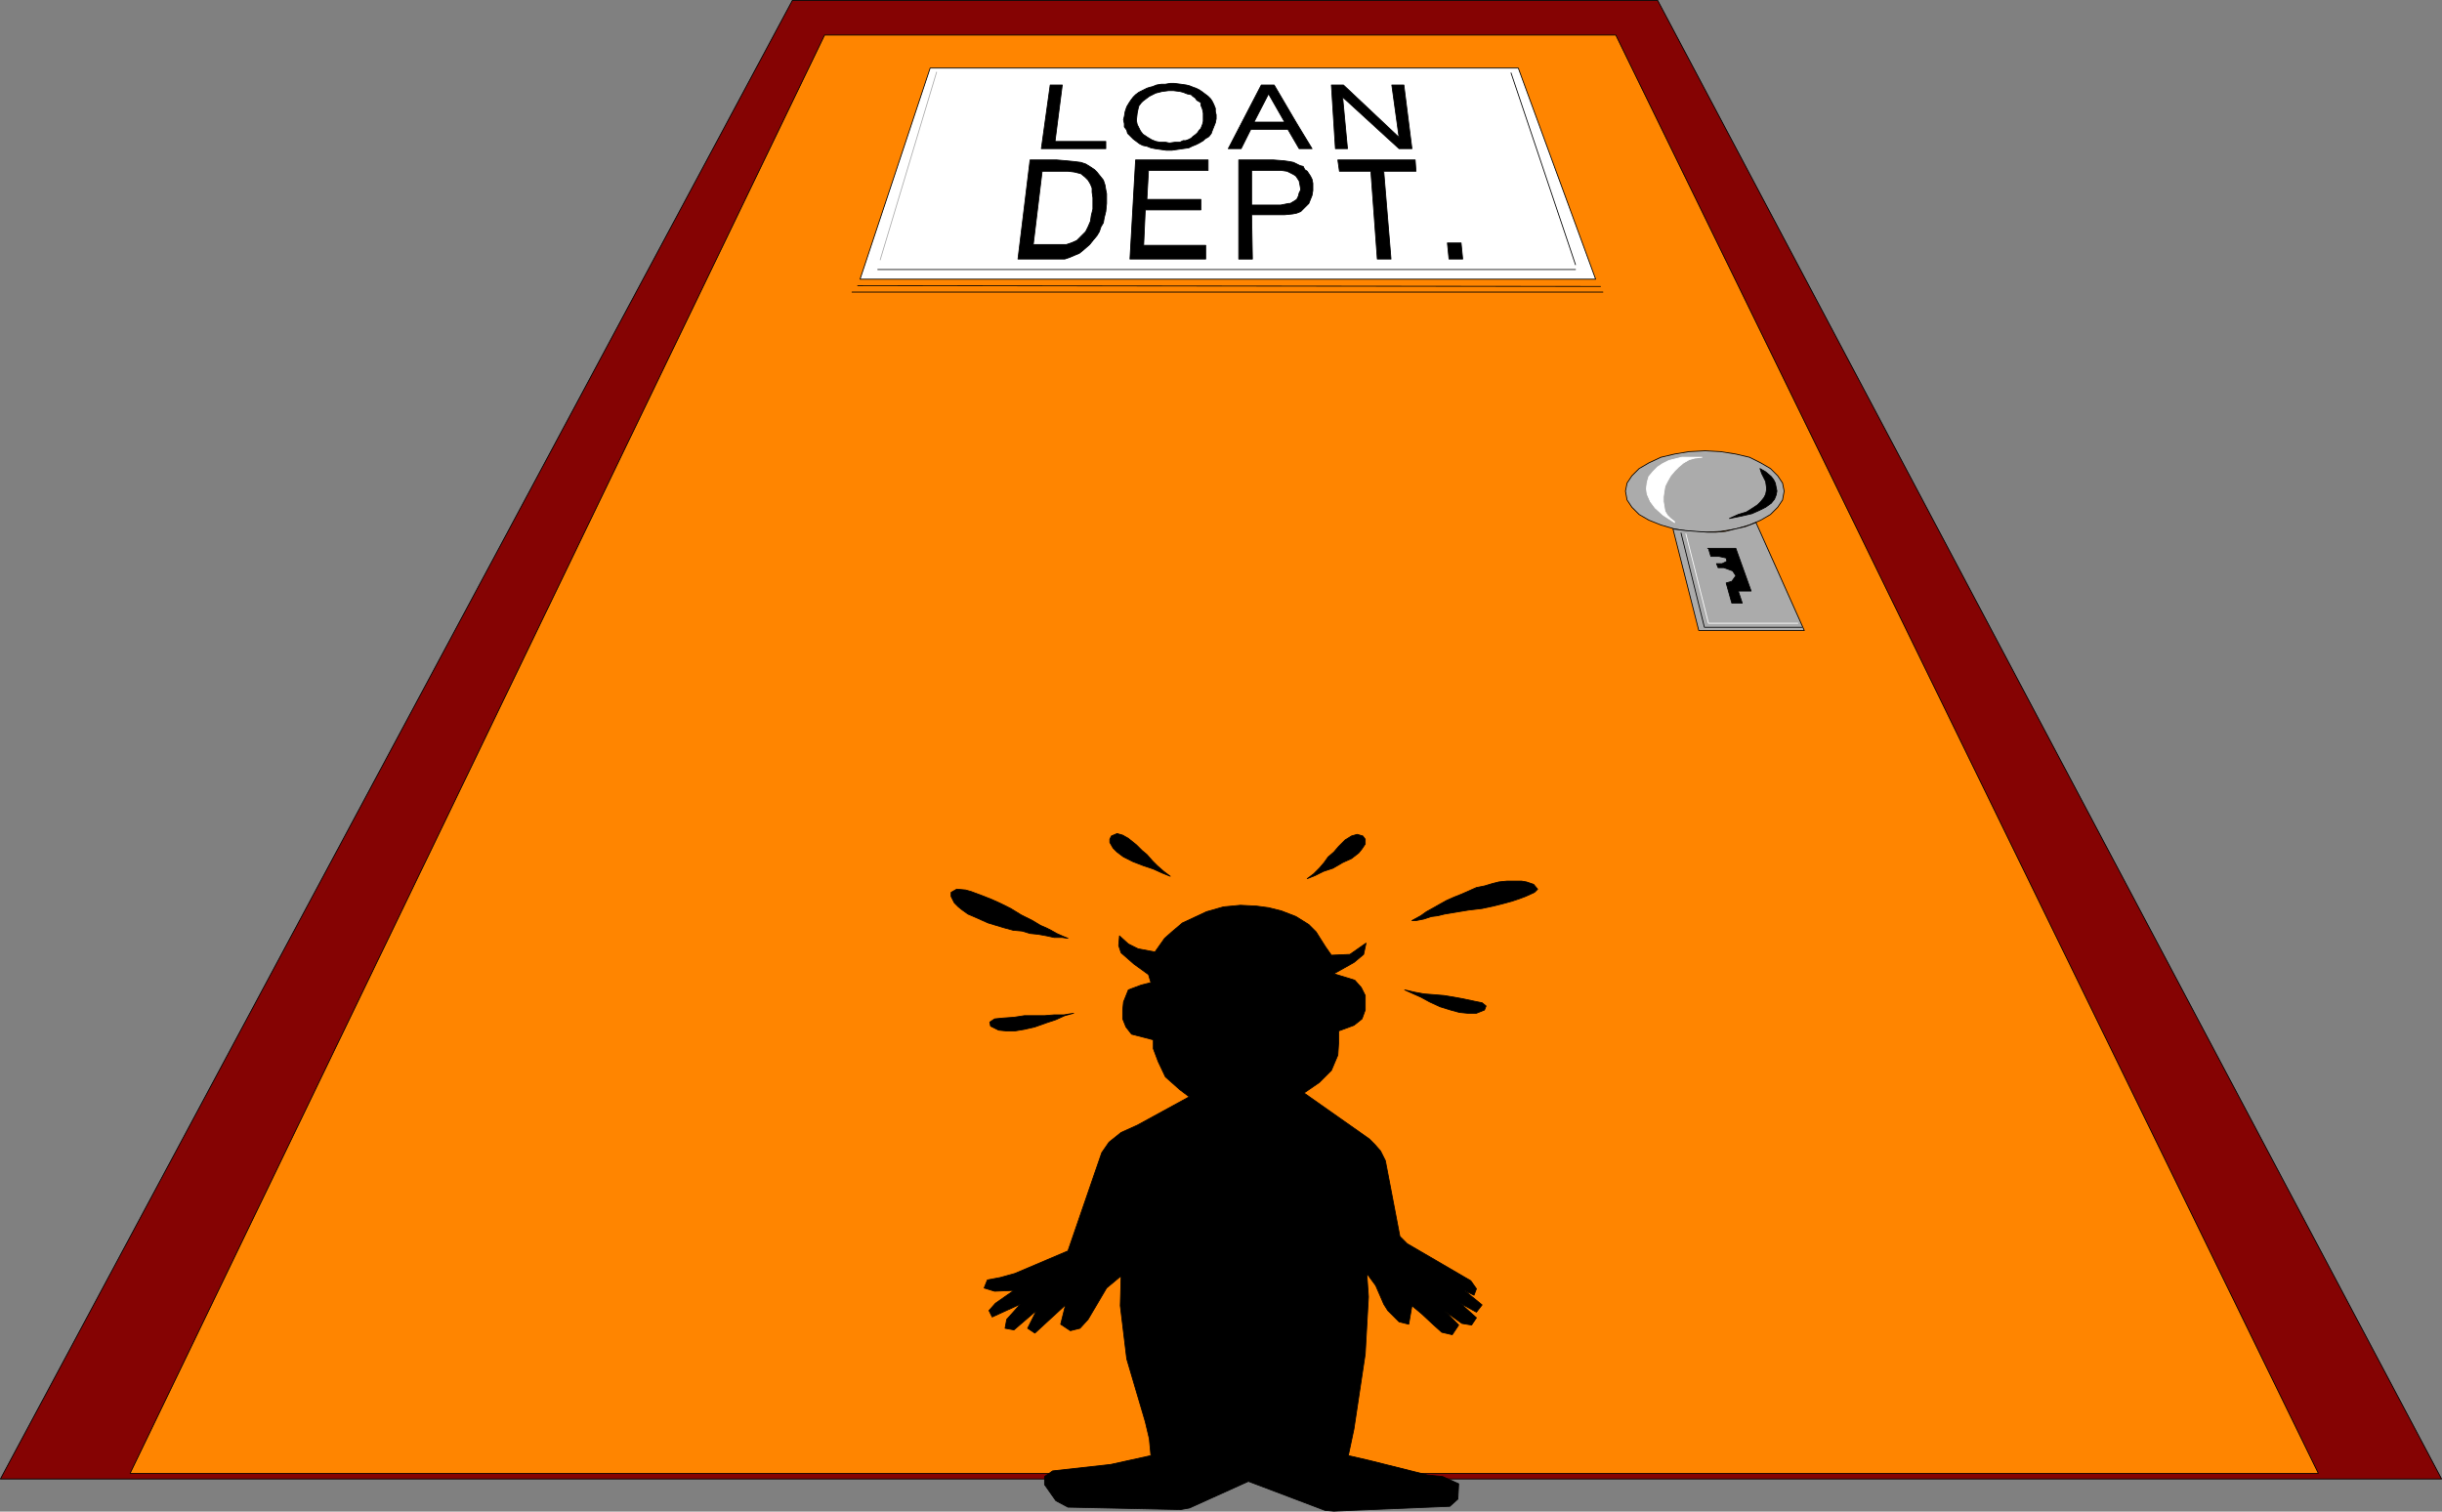<?xml version="1.0" encoding="UTF-8" standalone="no"?>
<svg
   version="1.0"
   width="129.595mm"
   height="80.224mm"
   id="svg55"
   sodipodi:docname="Loan Department.wmf"
   xmlns:inkscape="http://www.inkscape.org/namespaces/inkscape"
   xmlns:sodipodi="http://sodipodi.sourceforge.net/DTD/sodipodi-0.dtd"
   xmlns="http://www.w3.org/2000/svg"
   xmlns:svg="http://www.w3.org/2000/svg">
  <rect width="100%" height="100%" fill="#808080" stroke="none"/>
  <sodipodi:namedview
     id="namedview55"
     pagecolor="#ffffff"
     bordercolor="#000000"
     borderopacity="0.25"
     inkscape:showpageshadow="2"
     inkscape:pageopacity="0.0"
     inkscape:pagecheckerboard="0"
     inkscape:deskcolor="#d1d1d1"
     inkscape:document-units="mm" />
  <defs
     id="defs1">
    <pattern
       id="WMFhbasepattern"
       patternUnits="userSpaceOnUse"
       width="6"
       height="6"
       x="0"
       y="0" />
  </defs>
  <path
     style="fill:#850303;fill-opacity:1;fill-rule:evenodd;stroke:none"
     d="m 158.933,0.081 h 173.558 L 489.728,296.662 H 0.081 Z"
     id="path1" />
  <path
     style="fill:none;stroke:#000000;stroke-width:0.162px;stroke-linecap:round;stroke-linejoin:round;stroke-miterlimit:4;stroke-dasharray:none;stroke-opacity:1"
     d="m 158.933,0.081 h 173.558 L 489.728,296.662 H 0.081 L 158.933,0.081 v 0"
     id="path2" />
  <path
     style="fill:#ff8500;fill-opacity:1;fill-rule:evenodd;stroke:none"
     d="M 165.397,7.031 H 324.088 L 465.003,295.531 H 26.098 L 165.397,7.031 Z"
     id="path3" />
  <path
     style="fill:none;stroke:#000000;stroke-width:0.162px;stroke-linecap:round;stroke-linejoin:round;stroke-miterlimit:4;stroke-dasharray:none;stroke-opacity:1"
     d="M 165.397,7.031 H 324.088 L 465.003,295.531 H 26.098 L 165.397,7.031 v 0"
     id="path4" />
  <path
     style="fill:#ababab;fill-opacity:1;fill-rule:evenodd;stroke:none"
     d="m 342.026,90.429 3.07,0.162 3.07,0.485 2.747,0.646 2.262,1.131 1.939,1.131 1.454,1.455 0.97,1.455 0.323,1.616 -0.323,1.778 -0.97,1.455 -1.454,1.455 -1.939,1.131 -2.262,0.97 -2.747,0.808 -3.07,0.485 -3.07,0.162 -3.232,-0.162 -2.909,-0.485 -2.747,-0.808 -2.424,-0.97 -1.939,-1.131 -1.454,-1.455 -0.97,-1.455 -0.323,-1.778 0.323,-1.616 0.97,-1.455 1.454,-1.455 1.939,-1.131 2.424,-1.131 2.747,-0.646 2.909,-0.485 3.232,-0.162 z"
     id="path5" />
  <path
     style="fill:none;stroke:#000000;stroke-width:0.162px;stroke-linecap:round;stroke-linejoin:round;stroke-miterlimit:4;stroke-dasharray:none;stroke-opacity:1"
     d="m 342.026,90.429 3.07,0.162 3.07,0.485 2.747,0.646 2.262,1.131 1.939,1.131 1.454,1.455 0.97,1.455 0.323,1.616 -0.323,1.778 -0.97,1.455 -1.454,1.455 -1.939,1.131 -2.262,0.97 -2.747,0.808 -3.07,0.485 -3.07,0.162 -3.232,-0.162 -2.909,-0.485 -2.747,-0.808 -2.424,-0.97 -1.939,-1.131 -1.454,-1.455 -0.97,-1.455 -0.323,-1.778 0.323,-1.616 0.97,-1.455 1.454,-1.455 1.939,-1.131 2.424,-1.131 2.747,-0.646 2.909,-0.485 3.232,-0.162 v 0"
     id="path6" />
  <path
     style="fill:#ababab;fill-opacity:1;fill-rule:evenodd;stroke:none"
     d="m 335.562,106.107 2.586,0.323 2.101,0.162 2.262,0.162 h 1.616 l 1.939,-0.162 1.939,-0.485 2.101,-0.485 2.101,-0.808 9.696,21.658 h -21.17 z"
     id="path7" />
  <path
     style="fill:none;stroke:#000000;stroke-width:0.162px;stroke-linecap:round;stroke-linejoin:round;stroke-miterlimit:4;stroke-dasharray:none;stroke-opacity:1"
     d="m 335.562,106.107 2.586,0.323 2.101,0.162 2.262,0.162 h 1.616 l 1.939,-0.162 1.939,-0.485 2.101,-0.485 2.101,-0.808 9.696,21.658 h -21.17 l -5.171,-20.365 v 0"
     id="path8" />
  <path
     style="fill:#ffffff;fill-opacity:1;fill-rule:evenodd;stroke:none"
     d="m 335.885,104.652 -0.808,-0.646 -0.646,-0.646 -0.485,-0.808 -0.162,-0.97 -0.162,-0.97 v -0.97 l 0.162,-1.131 0.162,-0.97 0.485,-0.97 0.646,-1.131 0.808,-0.97 0.808,-0.808 0.97,-0.808 1.131,-0.646 1.131,-0.323 1.454,-0.162 h -1.454 -1.293 -1.293 l -1.293,0.323 -1.293,0.323 -1.293,0.646 -0.97,0.646 -0.97,0.97 -0.808,0.97 -0.323,1.131 -0.162,1.293 0.162,1.131 0.646,1.455 0.97,1.293 1.616,1.455 2.262,1.455 v 0 z"
     id="path9" />
  <path
     style="fill:none;stroke:#ffffff;stroke-width:0.162px;stroke-linecap:round;stroke-linejoin:round;stroke-miterlimit:4;stroke-dasharray:none;stroke-opacity:1"
     d="m 335.885,104.652 -0.808,-0.646 -0.646,-0.646 -0.485,-0.808 -0.162,-0.97 -0.162,-0.97 v -0.97 l 0.162,-1.131 0.162,-0.97 0.485,-0.97 0.646,-1.131 0.808,-0.97 0.808,-0.808 0.97,-0.808 1.131,-0.646 1.131,-0.323 1.454,-0.162 h -1.454 -1.293 -1.293 l -1.293,0.323 -1.293,0.323 -1.293,0.646 -0.97,0.646 -0.97,0.97 -0.808,0.97 -0.323,1.131 -0.162,1.293 0.162,1.131 0.646,1.455 0.97,1.293 1.616,1.455 2.262,1.455 v 0"
     id="path10" />
  <path
     style="fill:#000000;fill-opacity:1;fill-rule:evenodd;stroke:none"
     d="m 353.015,93.985 0.323,0.97 0.485,0.97 0.323,0.646 0.162,1.131 v 0.646 l -0.162,0.808 -0.323,0.646 -0.646,0.808 -0.646,0.646 -0.97,0.646 -1.293,0.808 -1.616,0.485 -1.778,0.808 2.424,-0.485 2.101,-0.485 1.454,-0.646 1.293,-0.646 1.131,-0.808 0.646,-0.808 0.323,-0.808 0.162,-0.808 -0.162,-0.808 -0.162,-0.808 -0.323,-0.646 -0.485,-0.646 -1.131,-0.97 z"
     id="path11" />
  <path
     style="fill:none;stroke:#000000;stroke-width:0.162px;stroke-linecap:round;stroke-linejoin:round;stroke-miterlimit:4;stroke-dasharray:none;stroke-opacity:1"
     d="m 353.015,93.985 0.323,0.97 0.485,0.97 0.323,0.646 0.162,1.131 v 0.646 l -0.162,0.808 -0.323,0.646 -0.646,0.808 -0.646,0.646 -0.97,0.646 -1.293,0.808 -1.616,0.485 -1.778,0.808 2.424,-0.485 2.101,-0.485 1.454,-0.646 1.293,-0.646 1.131,-0.808 0.646,-0.808 0.323,-0.808 0.162,-0.808 -0.162,-0.808 -0.162,-0.808 -0.323,-0.646 -0.485,-0.646 -1.131,-0.97 -1.131,-0.646 v 0"
     id="path12" />
  <path
     style="fill:#000000;fill-opacity:1;fill-rule:evenodd;stroke:none"
     d="m 342.511,109.986 h 5.656 l 3.07,8.566 h -2.586 l 0.808,2.424 h -2.101 l -1.131,-4.041 1.131,-0.323 0.808,-1.131 -0.646,-0.97 -1.778,-0.646 h -1.131 l -0.323,-0.808 h 1.131 l 0.97,-0.485 -0.162,-0.646 -1.454,-0.323 h -1.616 l -0.485,-1.616 v 0 z"
     id="path13" />
  <path
     style="fill:none;stroke:#000000;stroke-width:0.162px;stroke-linecap:round;stroke-linejoin:round;stroke-miterlimit:4;stroke-dasharray:none;stroke-opacity:1"
     d="m 342.511,109.986 h 5.656 l 3.07,8.566 h -2.586 l 0.808,2.424 h -2.101 l -1.131,-4.041 1.131,-0.323 0.808,-1.131 -0.646,-0.97 -1.778,-0.646 h -1.131 l -0.323,-0.808 h 1.131 l 0.97,-0.485 -0.162,-0.646 -1.454,-0.323 h -1.616 l -0.485,-1.616 v 0"
     id="path14" />
  <path
     style="fill:none;stroke:#000000;stroke-width:0.162px;stroke-linecap:round;stroke-linejoin:round;stroke-miterlimit:4;stroke-dasharray:none;stroke-opacity:1"
     d="m 337.178,106.915 4.686,18.91 h 19.554"
     id="path15" />
  <path
     style="fill:none;stroke:#ffffff;stroke-width:0.162px;stroke-linecap:round;stroke-linejoin:round;stroke-miterlimit:4;stroke-dasharray:none;stroke-opacity:1"
     d="m 338.148,107.076 4.525,17.94 h 17.938"
     id="path16" />
  <path
     style="fill:#ffffff;fill-opacity:1;fill-rule:evenodd;stroke:none"
     d="m 186.567,13.657 h 117.968 l 15.514,42.346 H 172.508 Z"
     id="path17" />
  <path
     style="fill:none;stroke:#000000;stroke-width:0.162px;stroke-linecap:round;stroke-linejoin:round;stroke-miterlimit:4;stroke-dasharray:none;stroke-opacity:1"
     d="m 186.567,13.657 h 117.968 l 15.514,42.346 H 172.508 l 14.059,-42.346 v 0"
     id="path18" />
  <path
     style="fill:none;stroke:#000000;stroke-width:0.162px;stroke-linecap:round;stroke-linejoin:round;stroke-miterlimit:4;stroke-dasharray:none;stroke-opacity:1"
     d="M 176.063,54.063 H 316.008"
     id="path19" />
  <path
     style="fill:none;stroke:#ababab;stroke-width:0.162px;stroke-linecap:round;stroke-linejoin:round;stroke-miterlimit:4;stroke-dasharray:none;stroke-opacity:1"
     d="M 187.86,14.465 176.548,52.124"
     id="path20" />
  <path
     style="fill:none;stroke:#000000;stroke-width:0.162px;stroke-linecap:round;stroke-linejoin:round;stroke-miterlimit:4;stroke-dasharray:none;stroke-opacity:1"
     d="m 303.08,14.627 12.928,38.467"
     id="path21" />
  <path
     style="fill:none;stroke:#000000;stroke-width:0.162px;stroke-linecap:round;stroke-linejoin:round;stroke-miterlimit:4;stroke-dasharray:none;stroke-opacity:1"
     d="m 172.023,57.296 148.995,0.162"
     id="path22" />
  <path
     style="fill:none;stroke:#000000;stroke-width:0.162px;stroke-linecap:round;stroke-linejoin:round;stroke-miterlimit:4;stroke-dasharray:none;stroke-opacity:1"
     d="M 170.892,58.589 H 321.503"
     id="path23" />
  <path
     style="fill:#000000;fill-opacity:1;fill-rule:evenodd;stroke:none"
     d="m 238.441,220.052 -10.342,5.657 -3.232,1.455 -2.424,1.939 -1.454,2.101 -6.787,19.718 -10.666,4.525 -2.909,0.808 -2.586,0.485 -0.646,1.616 2.101,0.646 3.878,-0.162 -3.717,2.586 -1.293,1.455 0.646,1.293 5.656,-2.586 -2.747,3.071 -0.323,1.778 1.778,0.323 4.525,-3.879 -1.778,3.556 1.454,0.97 6.141,-5.657 -0.97,3.879 1.939,1.293 1.939,-0.485 1.616,-1.778 3.717,-6.303 2.909,-2.424 -0.162,5.98 1.293,10.667 3.717,12.607 0.808,3.394 0.323,3.394 -8.08,1.778 -11.635,1.293 -1.616,1.131 v 1.616 l 2.262,3.232 2.424,1.293 22.624,0.485 1.778,-0.323 11.797,-5.334 15.352,5.818 1.778,0.162 3.717,-0.162 19.554,-0.808 1.616,-1.455 0.162,-3.071 -3.232,-1.455 -3.07,-0.323 -11.635,-2.909 -4.202,-0.97 1.131,-5.334 2.262,-15.031 0.646,-11.475 -0.323,-4.687 1.778,2.424 1.616,3.717 0.808,1.293 2.262,2.263 1.939,0.485 0.646,-3.717 1.939,1.616 2.424,2.263 1.616,1.455 2.101,0.485 1.293,-1.939 -2.747,-2.748 3.394,2.424 1.939,0.323 0.97,-1.455 -3.232,-2.909 3.232,1.778 1.131,-1.455 -3.555,-2.909 1.939,0.97 0.485,-1.293 -1.131,-1.616 -12.766,-7.435 -1.454,-1.455 -2.909,-15.193 -0.97,-1.94 -1.131,-1.293 -1.131,-1.131 -13.09,-9.213 3.07,-2.101 2.424,-2.424 1.293,-3.071 0.162,-2.424 v -2.424 l 3.07,-1.131 1.616,-1.293 0.646,-1.778 v -2.909 l -0.808,-1.616 -1.293,-1.455 -4.202,-1.293 4.04,-2.263 1.939,-1.616 0.485,-2.263 -3.232,2.263 -3.717,0.162 -1.131,-1.616 -1.131,-1.778 -0.808,-1.293 -1.454,-1.455 -2.586,-1.616 -2.909,-1.131 -2.586,-0.646 -2.424,-0.323 -3.232,-0.162 -3.394,0.323 -3.394,0.97 -4.848,2.263 -2.101,1.778 -1.454,1.293 -1.939,2.748 -3.394,-0.646 -1.939,-0.97 -1.778,-1.616 -0.162,1.94 0.485,1.455 2.586,2.263 2.909,2.101 0.485,1.616 -1.939,0.485 -2.586,0.97 -0.97,2.424 -0.162,1.616 v 1.778 l 0.646,1.616 1.131,1.455 4.363,1.131 v 1.778 l 0.97,2.586 1.454,3.071 2.909,2.586 1.939,1.455 v 0 z"
     id="path24" />
  <path
     style="fill:none;stroke:#000000;stroke-width:0.162px;stroke-linecap:round;stroke-linejoin:round;stroke-miterlimit:4;stroke-dasharray:none;stroke-opacity:1"
     d="m 238.441,220.052 -10.342,5.657 -3.232,1.455 -2.424,1.939 -1.454,2.101 -6.787,19.718 -10.666,4.525 -2.909,0.808 -2.586,0.485 -0.646,1.616 2.101,0.646 3.878,-0.162 -3.717,2.586 -1.293,1.455 0.646,1.293 5.656,-2.586 -2.747,3.071 -0.323,1.778 1.778,0.323 4.525,-3.879 -1.778,3.556 1.454,0.97 6.141,-5.657 -0.97,3.879 1.939,1.293 1.939,-0.485 1.616,-1.778 3.717,-6.303 2.909,-2.424 -0.162,5.98 1.293,10.667 3.717,12.607 0.808,3.394 0.323,3.394 -8.08,1.778 -11.635,1.293 -1.616,1.131 v 1.616 l 2.262,3.232 2.424,1.293 22.624,0.485 1.778,-0.323 11.797,-5.334 15.352,5.818 1.778,0.162 3.717,-0.162 19.554,-0.808 1.616,-1.455 0.162,-3.071 -3.232,-1.455 -3.07,-0.323 -11.635,-2.909 -4.202,-0.97 1.131,-5.334 2.262,-15.031 0.646,-11.475 -0.323,-4.687 1.778,2.424 1.616,3.717 0.808,1.293 2.262,2.263 1.939,0.485 0.646,-3.717 1.939,1.616 2.424,2.263 1.616,1.455 2.101,0.485 1.293,-1.939 -2.747,-2.748 3.394,2.424 1.939,0.323 0.97,-1.455 -3.232,-2.909 3.232,1.778 1.131,-1.455 -3.555,-2.909 1.939,0.97 0.485,-1.293 -1.131,-1.616 -12.766,-7.435 -1.454,-1.455 -2.909,-15.193 -0.97,-1.94 -1.131,-1.293 -1.131,-1.131 -13.09,-9.213 3.07,-2.101 2.424,-2.424 1.293,-3.071 0.162,-2.424 v -2.424 l 3.07,-1.131 1.616,-1.293 0.646,-1.778 v -2.909 l -0.808,-1.616 -1.293,-1.455 -4.202,-1.293 4.04,-2.263 1.939,-1.616 0.485,-2.263 -3.232,2.263 -3.717,0.162 -1.131,-1.616 -1.131,-1.778 -0.808,-1.293 -1.454,-1.455 -2.586,-1.616 -2.909,-1.131 -2.586,-0.646 -2.424,-0.323 -3.232,-0.162 -3.394,0.323 -3.394,0.97 -4.848,2.263 -2.101,1.778 -1.454,1.293 -1.939,2.748 -3.394,-0.646 -1.939,-0.97 -1.778,-1.616 -0.162,1.94 0.485,1.455 2.586,2.263 2.909,2.101 0.485,1.616 -1.939,0.485 -2.586,0.97 -0.97,2.424 -0.162,1.616 v 1.778 l 0.646,1.616 1.131,1.455 4.363,1.131 v 1.778 l 0.97,2.586 1.454,3.071 2.909,2.586 1.939,1.455 v 0"
     id="path25" />
  <path
     style="fill:#000000;fill-opacity:1;fill-rule:evenodd;stroke:none"
     d="m 283.204,184.656 1.778,-0.97 1.131,-0.808 1.454,-0.808 1.131,-0.646 1.454,-0.808 1.454,-0.646 1.616,-0.646 1.454,-0.646 1.454,-0.646 1.616,-0.323 1.616,-0.485 1.293,-0.323 1.616,-0.162 h 1.293 1.616 l 0.97,0.162 1.454,0.485 0.808,0.97 -0.646,0.646 -1.778,0.808 -1.293,0.485 -1.454,0.485 -1.778,0.485 -1.939,0.485 -2.262,0.485 -2.747,0.323 -2.909,0.485 -1.939,0.323 -1.293,0.323 -1.293,0.162 -1.454,0.485 -1.616,0.323 z"
     id="path26" />
  <path
     style="fill:none;stroke:#000000;stroke-width:0.162px;stroke-linecap:round;stroke-linejoin:round;stroke-miterlimit:4;stroke-dasharray:none;stroke-opacity:1"
     d="m 283.204,184.656 1.778,-0.97 1.131,-0.808 1.454,-0.808 1.131,-0.646 1.454,-0.808 1.454,-0.646 1.616,-0.646 1.454,-0.646 1.454,-0.646 1.616,-0.323 1.616,-0.485 1.293,-0.323 1.616,-0.162 h 1.293 1.616 l 0.97,0.162 1.454,0.485 0.808,0.97 -0.646,0.646 -1.778,0.808 -1.293,0.485 -1.454,0.485 -1.778,0.485 -1.939,0.485 -2.262,0.485 -2.747,0.323 -2.909,0.485 -1.939,0.323 -1.293,0.323 -1.293,0.162 -1.454,0.485 -1.616,0.323 h -0.808 v 0"
     id="path27" />
  <path
     style="fill:#000000;fill-opacity:1;fill-rule:evenodd;stroke:none"
     d="m 214.201,188.212 -1.131,-0.162 h -1.616 l -1.454,-0.323 -1.778,-0.323 -1.616,-0.162 -1.616,-0.485 -1.778,-0.162 -1.778,-0.485 -1.616,-0.485 -1.616,-0.485 -1.454,-0.646 -1.454,-0.646 -1.131,-0.485 -1.131,-0.808 -0.808,-0.646 -0.808,-0.808 -0.323,-0.646 -0.323,-0.646 v -0.808 l 1.131,-0.646 1.778,0.162 1.131,0.323 1.293,0.485 1.293,0.485 1.616,0.646 1.778,0.808 1.939,0.97 2.101,1.293 2.262,1.131 1.616,0.97 1.131,0.485 0.97,0.485 1.131,0.646 1.454,0.646 0.808,0.323 z"
     id="path28" />
  <path
     style="fill:none;stroke:#000000;stroke-width:0.162px;stroke-linecap:round;stroke-linejoin:round;stroke-miterlimit:4;stroke-dasharray:none;stroke-opacity:1"
     d="m 214.201,188.212 -1.131,-0.162 h -1.616 l -1.454,-0.323 -1.778,-0.323 -1.616,-0.162 -1.616,-0.485 -1.778,-0.162 -1.778,-0.485 -1.616,-0.485 -1.616,-0.485 -1.454,-0.646 -1.454,-0.646 -1.131,-0.485 -1.131,-0.808 -0.808,-0.646 -0.808,-0.808 -0.323,-0.646 -0.323,-0.646 v -0.808 l 1.131,-0.646 1.778,0.162 1.131,0.323 1.293,0.485 1.293,0.485 1.616,0.646 1.778,0.808 1.939,0.97 2.101,1.293 2.262,1.131 1.616,0.97 1.131,0.485 0.97,0.485 1.131,0.646 1.454,0.646 0.808,0.323 v 0"
     id="path29" />
  <path
     style="fill:#000000;fill-opacity:1;fill-rule:evenodd;stroke:none"
     d="m 281.749,198.556 2.101,0.485 1.778,0.323 2.101,0.162 1.939,0.162 1.939,0.323 1.778,0.323 2.262,0.485 1.616,0.323 0.808,0.646 -0.323,0.808 -1.616,0.646 h -1.778 l -1.616,-0.162 -1.778,-0.485 -2.101,-0.646 -2.101,-0.97 -1.778,-0.97 -1.454,-0.646 z"
     id="path30" />
  <path
     style="fill:none;stroke:#000000;stroke-width:0.162px;stroke-linecap:round;stroke-linejoin:round;stroke-miterlimit:4;stroke-dasharray:none;stroke-opacity:1"
     d="m 281.749,198.556 2.101,0.485 1.778,0.323 2.101,0.162 1.939,0.162 1.939,0.323 1.778,0.323 2.262,0.485 1.616,0.323 0.808,0.646 -0.323,0.808 -1.616,0.646 h -1.778 l -1.616,-0.162 -1.778,-0.485 -2.101,-0.646 -2.101,-0.97 -1.778,-0.97 -1.454,-0.646 -1.778,-0.808 v 0"
     id="path31" />
  <path
     style="fill:#000000;fill-opacity:1;fill-rule:evenodd;stroke:none"
     d="m 215.332,203.243 -1.939,0.323 h -1.939 l -1.939,0.162 h -2.262 -1.778 l -2.101,0.323 -2.262,0.162 -1.616,0.162 -0.97,0.646 0.162,0.808 1.616,0.808 1.616,0.162 h 1.616 l 1.939,-0.323 2.101,-0.485 2.262,-0.808 1.939,-0.646 1.778,-0.808 1.778,-0.485 z"
     id="path32" />
  <path
     style="fill:none;stroke:#000000;stroke-width:0.162px;stroke-linecap:round;stroke-linejoin:round;stroke-miterlimit:4;stroke-dasharray:none;stroke-opacity:1"
     d="m 215.332,203.243 -1.939,0.323 h -1.939 l -1.939,0.162 h -2.262 -1.778 l -2.101,0.323 -2.262,0.162 -1.616,0.162 -0.97,0.646 0.162,0.808 1.616,0.808 1.616,0.162 h 1.616 l 1.939,-0.323 2.101,-0.485 2.262,-0.808 1.939,-0.646 1.778,-0.808 1.778,-0.485 v 0"
     id="path33" />
  <path
     style="fill:#000000;fill-opacity:1;fill-rule:evenodd;stroke:none"
     d="m 234.724,175.767 -1.293,-0.97 -1.293,-1.131 -0.97,-0.97 -1.131,-1.293 -0.97,-0.808 -1.131,-1.131 -1.616,-1.293 -1.131,-0.646 -1.131,-0.323 -1.131,0.485 -0.323,0.646 v 0.646 l 0.646,1.131 0.808,0.808 1.293,0.97 1.939,0.97 2.101,0.808 1.939,0.646 1.778,0.808 z"
     id="path34" />
  <path
     style="fill:none;stroke:#000000;stroke-width:0.162px;stroke-linecap:round;stroke-linejoin:round;stroke-miterlimit:4;stroke-dasharray:none;stroke-opacity:1"
     d="m 234.724,175.767 -1.293,-0.97 -1.293,-1.131 -0.97,-0.97 -1.131,-1.293 -0.97,-0.808 -1.131,-1.131 -1.616,-1.293 -1.131,-0.646 -1.131,-0.323 -1.131,0.485 -0.323,0.646 v 0.646 l 0.646,1.131 0.808,0.808 1.293,0.97 1.939,0.97 2.101,0.808 1.939,0.646 1.778,0.808 1.616,0.646 v 0"
     id="path35" />
  <path
     style="fill:#000000;fill-opacity:1;fill-rule:evenodd;stroke:none"
     d="m 262.196,176.252 1.293,-0.97 1.131,-1.131 0.97,-1.131 0.808,-1.131 1.131,-0.97 0.97,-1.131 1.293,-1.293 1.293,-0.808 1.131,-0.323 1.131,0.323 0.485,0.646 v 0.97 l -0.646,0.97 -0.646,0.808 -1.454,1.131 -1.778,0.808 -1.939,1.131 -1.939,0.646 -1.616,0.808 -1.616,0.646 z"
     id="path36" />
  <path
     style="fill:none;stroke:#000000;stroke-width:0.162px;stroke-linecap:round;stroke-linejoin:round;stroke-miterlimit:4;stroke-dasharray:none;stroke-opacity:1"
     d="m 262.196,176.252 1.293,-0.97 1.131,-1.131 0.97,-1.131 0.808,-1.131 1.131,-0.97 0.97,-1.131 1.293,-1.293 1.293,-0.808 1.131,-0.323 1.131,0.323 0.485,0.646 v 0.97 l -0.646,0.97 -0.646,0.808 -1.454,1.131 -1.778,0.808 -1.939,1.131 -1.939,0.646 -1.616,0.808 -1.616,0.646 v 0"
     id="path37" />
  <path
     style="fill:#000000;fill-opacity:1;fill-rule:evenodd;stroke:none"
     d="m 208.868,29.82 1.778,-12.768 h 2.424 l -1.454,11.314 h 10.181 v 1.455 h -12.928 z"
     id="path38" />
  <path
     style="fill:none;stroke:#000000;stroke-width:0.162px;stroke-linecap:round;stroke-linejoin:round;stroke-miterlimit:4;stroke-dasharray:none;stroke-opacity:1"
     d="m 208.868,29.82 1.778,-12.768 h 2.424 l -1.454,11.314 h 10.181 v 1.455 h -12.928 v 0"
     id="path39" />
  <path
     style="fill:#000000;fill-opacity:1;fill-rule:evenodd;stroke:none"
     d="m 241.349,28.203 h -3.555 l 0.485,-0.162 0.646,-0.323 0.323,-0.323 0.646,-0.485 0.323,-0.323 0.323,-0.485 0.323,-0.323 0.323,-0.808 0.162,-0.646 v -0.97 -0.646 l -0.162,-0.808 -0.323,-0.808 v -0.485 l -0.485,-0.323 -0.323,-0.162 -0.323,-0.485 -0.485,-0.323 -0.323,-0.323 -0.808,-0.162 -0.808,-0.323 -0.646,-0.162 -1.293,-0.162 h -0.97 l -1.293,0.162 -0.646,0.162 -0.646,0.162 -0.646,0.323 -0.646,0.323 -0.646,0.485 -0.646,0.485 -0.323,0.323 -0.485,0.646 -0.162,0.646 -0.162,0.808 -0.162,1.455 0.162,0.808 0.323,0.646 0.323,0.646 0.485,0.646 0.485,0.323 0.485,0.323 0.808,0.485 0.808,0.323 0.808,0.162 h 1.131 l 0.808,0.162 1.131,-0.162 h 0.97 l 0.646,-0.323 h 0.485 3.555 l -0.808,0.485 -0.646,0.323 -0.808,0.323 -0.646,0.323 -1.131,0.162 -1.131,0.162 -1.131,0.162 h -1.131 l -1.131,-0.162 -1.131,-0.162 -0.808,-0.162 -0.808,-0.323 -0.808,-0.162 -0.646,-0.323 -0.646,-0.485 -0.646,-0.485 -0.646,-0.646 -0.485,-0.485 -0.162,-0.646 -0.485,-0.646 v -0.646 l -0.162,-0.808 0.162,-0.646 0.162,-0.97 0.323,-0.97 0.485,-0.808 0.323,-0.485 0.485,-0.646 0.485,-0.485 0.646,-0.485 0.646,-0.323 0.97,-0.485 0.485,-0.162 0.646,-0.162 0.808,-0.323 0.97,-0.162 h 0.808 l 0.97,-0.162 h 0.808 l 1.293,0.162 1.131,0.162 0.646,0.162 0.808,0.323 0.485,0.162 0.646,0.323 0.485,0.323 0.646,0.485 0.646,0.485 0.485,0.485 0.323,0.485 0.323,0.646 0.323,0.808 v 0.646 l 0.162,0.646 v 0.808 l -0.162,0.808 -0.323,0.808 -0.323,0.808 -0.162,0.485 -0.485,0.646 -0.808,0.485 z"
     id="path40" />
  <path
     style="fill:none;stroke:#000000;stroke-width:0.162px;stroke-linecap:round;stroke-linejoin:round;stroke-miterlimit:4;stroke-dasharray:none;stroke-opacity:1"
     d="m 241.349,28.203 h -3.555 l 0.485,-0.162 0.646,-0.323 0.323,-0.323 0.646,-0.485 0.323,-0.323 0.323,-0.485 0.323,-0.323 0.323,-0.808 0.162,-0.646 v -0.97 -0.646 l -0.162,-0.808 -0.323,-0.808 v -0.485 l -0.485,-0.323 -0.323,-0.162 -0.323,-0.485 -0.485,-0.323 -0.323,-0.323 -0.808,-0.162 -0.808,-0.323 -0.646,-0.162 -1.293,-0.162 h -0.97 l -1.293,0.162 -0.646,0.162 -0.646,0.162 -0.646,0.323 -0.646,0.323 -0.646,0.485 -0.646,0.485 -0.323,0.323 -0.485,0.646 -0.162,0.646 -0.162,0.808 -0.162,1.455 0.162,0.808 0.323,0.646 0.323,0.646 0.485,0.646 0.485,0.323 0.485,0.323 0.808,0.485 0.808,0.323 0.808,0.162 h 1.131 l 0.808,0.162 1.131,-0.162 h 0.97 l 0.646,-0.323 h 0.485 3.555 l -0.808,0.485 -0.646,0.323 -0.808,0.323 -0.646,0.323 -1.131,0.162 -1.131,0.162 -1.131,0.162 h -1.131 l -1.131,-0.162 -1.131,-0.162 -0.808,-0.162 -0.808,-0.323 -0.808,-0.162 -0.646,-0.323 -0.646,-0.485 -0.646,-0.485 -0.646,-0.646 -0.485,-0.485 -0.162,-0.646 -0.485,-0.646 v -0.646 l -0.162,-0.808 0.162,-0.646 0.162,-0.97 0.323,-0.97 0.485,-0.808 0.323,-0.485 0.485,-0.646 0.485,-0.485 0.646,-0.485 0.646,-0.323 0.97,-0.485 0.485,-0.162 0.646,-0.162 0.808,-0.323 0.97,-0.162 h 0.808 l 0.97,-0.162 h 0.808 l 1.293,0.162 1.131,0.162 0.646,0.162 0.808,0.323 0.485,0.162 0.646,0.323 0.485,0.323 0.646,0.485 0.646,0.485 0.485,0.485 0.323,0.485 0.323,0.646 0.323,0.808 v 0.646 l 0.162,0.646 v 0.808 l -0.162,0.808 -0.323,0.808 -0.323,0.808 -0.162,0.485 -0.485,0.646 -0.808,0.485 -0.323,0.323 v 0"
     id="path41" />
  <path
     style="fill:#000000;fill-opacity:1;fill-rule:evenodd;stroke:none"
     d="m 246.359,29.82 6.626,-12.768 h 2.586 l 4.363,7.435 h -2.262 l -3.232,-5.657 -2.909,5.657 h 6.141 2.262 l 3.232,5.334 h -2.586 l -2.262,-3.879 h -7.434 l -1.939,3.879 h -2.586 z"
     id="path42" />
  <path
     style="fill:none;stroke:#000000;stroke-width:0.162px;stroke-linecap:round;stroke-linejoin:round;stroke-miterlimit:4;stroke-dasharray:none;stroke-opacity:1"
     d="m 246.359,29.82 6.626,-12.768 h 2.586 l 4.363,7.435 h -2.262 l -3.232,-5.657 -2.909,5.657 h 6.141 2.262 l 3.232,5.334 h -2.586 l -2.262,-3.879 h -7.434 l -1.939,3.879 h -2.586 v 0"
     id="path43" />
  <path
     style="fill:#000000;fill-opacity:1;fill-rule:evenodd;stroke:none"
     d="m 267.852,29.82 -0.808,-12.768 h 2.424 l 11.15,10.506 -1.454,-10.506 h 2.424 l 1.616,12.768 h -2.586 l -11.312,-10.344 0.97,10.344 h -2.424 z"
     id="path44" />
  <path
     style="fill:none;stroke:#000000;stroke-width:0.162px;stroke-linecap:round;stroke-linejoin:round;stroke-miterlimit:4;stroke-dasharray:none;stroke-opacity:1"
     d="m 267.852,29.82 -0.808,-12.768 h 2.424 l 11.15,10.506 -1.454,-10.506 h 2.424 l 1.616,12.768 h -2.586 l -11.312,-10.344 0.97,10.344 h -2.424 v 0"
     id="path45" />
  <path
     style="fill:#000000;fill-opacity:1;fill-rule:evenodd;stroke:none"
     d="m 204.181,51.962 2.424,-19.88 h 5.333 l 1.939,0.162 1.616,0.162 1.293,0.162 0.97,0.323 0.808,0.485 0.97,0.646 0.485,0.485 0.646,0.808 0.646,0.808 0.323,0.97 0.162,0.97 0.162,0.808 v 0.97 0.97 l -0.162,1.616 -0.323,1.293 -0.162,0.97 -0.485,0.808 -0.323,0.97 -0.485,0.808 -0.808,0.97 h -3.232 l 0.97,-0.97 0.808,-0.808 0.485,-0.97 0.485,-1.131 0.162,-1.131 0.323,-1.293 V 40.972 39.679 l -0.162,-1.131 v -0.808 l -0.323,-0.808 -0.485,-0.808 -0.646,-0.646 -0.808,-0.646 -1.293,-0.323 -1.293,-0.162 h -0.646 -4.525 l -1.778,14.708 h 4.686 1.939 l 0.97,-0.323 1.131,-0.485 h 3.232 l -0.646,0.808 -1.293,1.131 -0.808,0.646 -0.808,0.323 -1.131,0.485 -0.97,0.323 h -1.131 -0.97 -7.272 z"
     id="path46" />
  <path
     style="fill:none;stroke:#000000;stroke-width:0.162px;stroke-linecap:round;stroke-linejoin:round;stroke-miterlimit:4;stroke-dasharray:none;stroke-opacity:1"
     d="m 204.181,51.962 2.424,-19.88 h 5.333 l 1.939,0.162 1.616,0.162 1.293,0.162 0.97,0.323 0.808,0.485 0.97,0.646 0.485,0.485 0.646,0.808 0.646,0.808 0.323,0.97 0.162,0.97 0.162,0.808 v 0.97 0.97 l -0.162,1.616 -0.323,1.293 -0.162,0.97 -0.485,0.808 -0.323,0.97 -0.485,0.808 -0.808,0.97 h -3.232 l 0.97,-0.97 0.808,-0.808 0.485,-0.97 0.485,-1.131 0.162,-1.131 0.323,-1.293 V 40.972 39.679 l -0.162,-1.131 v -0.808 l -0.323,-0.808 -0.485,-0.808 -0.646,-0.646 -0.808,-0.646 -1.293,-0.323 -1.293,-0.162 h -0.646 -4.525 l -1.778,14.708 h 4.686 1.939 l 0.97,-0.323 1.131,-0.485 h 3.232 l -0.646,0.808 -1.293,1.131 -0.808,0.646 -0.808,0.323 -1.131,0.485 -0.97,0.323 h -1.131 -0.97 -7.272 v 0"
     id="path47" />
  <path
     style="fill:#000000;fill-opacity:1;fill-rule:evenodd;stroke:none"
     d="m 226.644,51.962 1.131,-19.88 h 14.544 v 2.101 h -11.958 l -0.323,5.818 h 10.827 v 2.101 h -11.15 l -0.323,7.111 h 12.443 v 2.748 h -15.19 z"
     id="path48" />
  <path
     style="fill:none;stroke:#000000;stroke-width:0.162px;stroke-linecap:round;stroke-linejoin:round;stroke-miterlimit:4;stroke-dasharray:none;stroke-opacity:1"
     d="m 226.644,51.962 1.131,-19.88 h 14.544 v 2.101 h -11.958 l -0.323,5.818 h 10.827 v 2.101 h -11.15 l -0.323,7.111 h 12.443 v 2.748 h -15.19 v 0"
     id="path49" />
  <path
     style="fill:#000000;fill-opacity:1;fill-rule:evenodd;stroke:none"
     d="M 248.46,51.962 V 32.082 h 6.949 l 2.101,0.162 1.131,0.162 0.808,0.162 0.646,0.323 0.646,0.323 0.646,0.162 0.323,0.646 0.485,0.323 0.323,0.485 0.323,0.485 0.323,0.646 0.162,0.808 v 0.646 0.808 l -0.162,0.97 -0.323,0.808 -0.323,0.808 h -3.717 l 0.808,-0.485 0.485,-0.323 0.323,-0.646 0.162,-0.646 0.323,-0.646 -0.162,-0.97 -0.162,-0.808 -0.323,-0.485 -0.323,-0.485 -0.485,-0.323 -0.646,-0.323 -0.646,-0.323 -1.131,-0.162 h -5.979 v 6.95 h 5.818 l 0.808,-0.162 0.808,-0.162 h 0.323 3.717 l -0.485,0.485 -0.485,0.485 -0.646,0.646 -0.808,0.323 -0.808,0.162 -1.616,0.162 h -6.626 l 0.162,8.889 z"
     id="path50" />
  <path
     style="fill:none;stroke:#000000;stroke-width:0.162px;stroke-linecap:round;stroke-linejoin:round;stroke-miterlimit:4;stroke-dasharray:none;stroke-opacity:1"
     d="M 248.46,51.962 V 32.082 h 6.949 l 2.101,0.162 1.131,0.162 0.808,0.162 0.646,0.323 0.646,0.323 0.646,0.162 0.323,0.646 0.485,0.323 0.323,0.485 0.323,0.485 0.323,0.646 0.162,0.808 v 0.646 0.808 l -0.162,0.97 -0.323,0.808 -0.323,0.808 h -3.717 l 0.808,-0.485 0.485,-0.323 0.323,-0.646 0.162,-0.646 0.323,-0.646 -0.162,-0.97 -0.162,-0.808 -0.323,-0.485 -0.323,-0.485 -0.485,-0.323 -0.646,-0.323 -0.646,-0.323 -1.131,-0.162 h -5.979 v 6.95 h 5.818 l 0.808,-0.162 0.808,-0.162 h 0.323 3.717 l -0.485,0.485 -0.485,0.485 -0.646,0.646 -0.808,0.323 -0.808,0.162 -1.616,0.162 h -6.626 l 0.162,8.889 h -2.747 v 0"
     id="path51" />
  <path
     style="fill:#000000;fill-opacity:1;fill-rule:evenodd;stroke:none"
     d="m 276.255,51.962 -1.293,-17.617 h -6.302 l -0.323,-2.263 h 15.514 l 0.162,2.263 h -6.464 l 1.454,17.617 z"
     id="path52" />
  <path
     style="fill:none;stroke:#000000;stroke-width:0.162px;stroke-linecap:round;stroke-linejoin:round;stroke-miterlimit:4;stroke-dasharray:none;stroke-opacity:1"
     d="m 276.255,51.962 -1.293,-17.617 h -6.302 l -0.323,-2.263 h 15.514 l 0.162,2.263 h -6.464 l 1.454,17.617 h -2.747 v 0"
     id="path53" />
  <path
     style="fill:#000000;fill-opacity:1;fill-rule:evenodd;stroke:none"
     d="m 290.637,51.962 -0.323,-3.232 h 2.747 l 0.323,3.232 z"
     id="path54" />
  <path
     style="fill:none;stroke:#000000;stroke-width:0.162px;stroke-linecap:round;stroke-linejoin:round;stroke-miterlimit:4;stroke-dasharray:none;stroke-opacity:1"
     d="m 290.637,51.962 -0.323,-3.232 h 2.747 l 0.323,3.232 h -2.747 v 0"
     id="path55" />
</svg>
